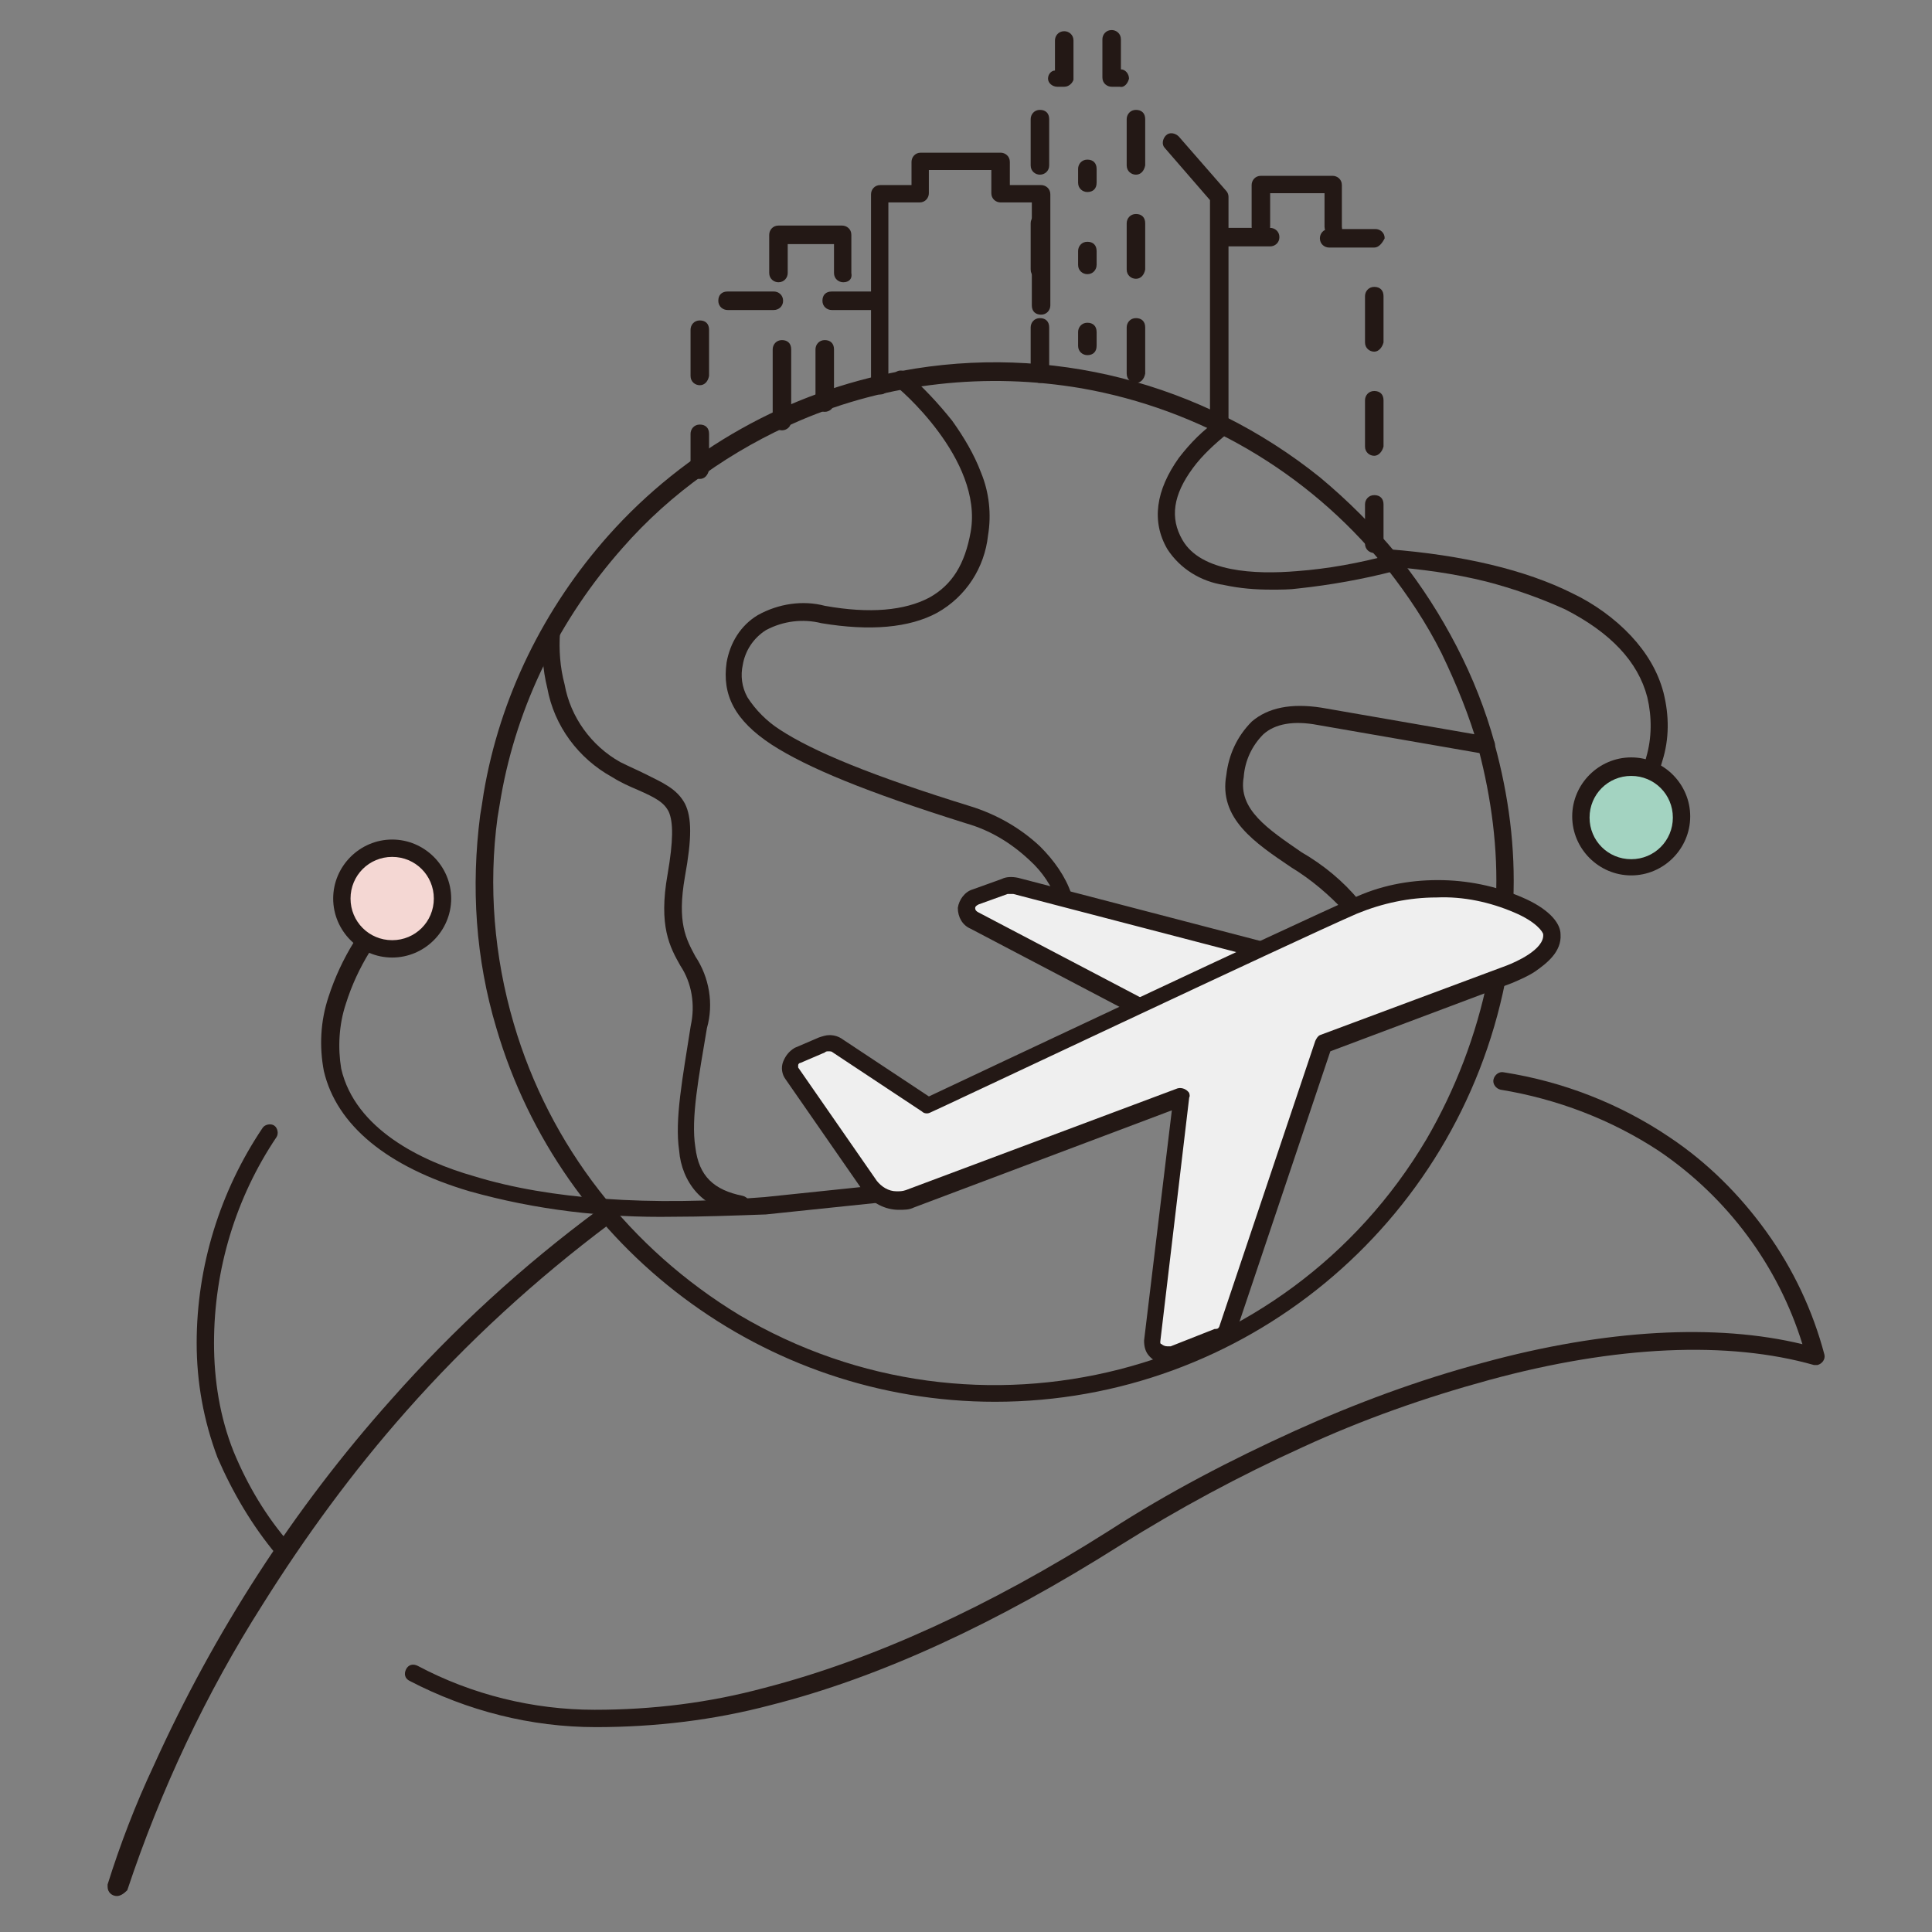 <?xml version="1.0" encoding="utf-8"?>
<!-- Generator: Adobe Illustrator 26.2.0, SVG Export Plug-In . SVG Version: 6.00 Build 0)  -->
<svg version="1.1" id="Layer_1" xmlns="http://www.w3.org/2000/svg" xmlns:xlink="http://www.w3.org/1999/xlink" x="0px" y="0px"
	 viewBox="0 0 167 167" style="enable-background:new 0 0 167 167;" xml:space="preserve">
<rect x="0" y="0" width="167" height="167" fill="#808080" stroke="none"/>
<style type="text/css">
	.st0{fill:none;}
	.st1{fill:#231815;}
	.st2{fill:#EFEFEF;}
	.st3{fill:#A3D3C1;}
	.st4{fill:#F4D7D3;}
</style>
<rect y="0" class="st0" width="167" height="167"/>
<g transform="translate(-17783.5 -4709.931)">
	<g transform="translate(87.893 80.099)">
		<g transform="translate(13.413)">
			<path class="st1" d="M17768.2,4751c-19.9,0-37.5-13.2-43.1-32.3c-1.8-6-2.2-12.2-1.4-18.4c0.1-0.6,0.2-1.2,0.3-1.9
				c1.4-8.3,5.2-16,10.8-22.3c6.6-7.4,15.5-12.4,25.3-14.2c12.8-2.4,26,1,36.2,9.2c2.4,2,4.6,4.2,6.6,6.6c0.1,0.1,0.2,0.2,0.3,0.4
				l0,0c1.9,2.4,3.5,4.9,4.9,7.6c1.4,2.7,2.5,5.5,3.3,8.4c0,0,0,0,0,0.1c1.2,4.4,1.8,8.9,1.6,13.5c0,0.4-0.4,0.7-0.8,0.7
				s-0.7-0.4-0.7-0.8c0.2-4.4-0.4-8.8-1.5-13c0,0,0,0,0-0.1c-0.8-2.8-1.9-5.5-3.2-8.2c-1.3-2.6-2.9-5-4.7-7.3l0,0
				c-0.1-0.1-0.2-0.2-0.3-0.3v0c-6.6-8.1-15.9-13.5-26.1-15.3c-8.2-1.4-16.7-0.5-24.4,2.8c-5.8,2.5-11.1,6.2-15.3,11
				c-5.4,6.1-9.1,13.5-10.5,21.5c-0.1,0.6-0.2,1.2-0.3,1.8c-0.8,5.9-0.3,12,1.4,17.8c3.1,10.6,10.1,19.5,19.5,25.2
				c20.6,12.2,47.2,5.4,59.4-15.2c2.5-4.3,4.3-9,5.3-13.9c0.1-0.4,0.5-0.7,0.9-0.6c0.4,0.1,0.7,0.5,0.6,0.9
				C17808.1,4735.7,17789.7,4751,17768.2,4751L17768.2,4751z"/>
			<path class="st1" d="M17799.1,4709c-0.2,0-0.5-0.1-0.6-0.3c-1.4-1.5-2.9-2.8-4.7-3.9c-3.1-2.1-6.3-4.2-5.6-8
				c0.2-1.7,0.9-3.3,2.2-4.6c1.4-1.2,3.4-1.6,6-1.2l14.4,2.5c0.4,0.1,0.7,0.5,0.6,0.9c-0.1,0.4-0.5,0.7-0.9,0.6l-14.4-2.5
				c-2.1-0.4-3.7-0.1-4.7,0.8c-1,1-1.6,2.3-1.7,3.7c-0.5,2.8,2.1,4.5,5,6.5c1.9,1.1,3.6,2.5,5,4.2c0.3,0.3,0.2,0.8-0.1,1.1
				C17799.5,4708.9,17799.3,4709,17799.1,4709L17799.1,4709z"/>
			<path class="st1" d="M17792.1,4680.8c-1.4,0-2.7-0.1-4.1-0.4c-2-0.3-3.8-1.4-4.9-3.1c-1.4-2.4-1-5.1,1-7.9c1-1.3,2.1-2.4,3.4-3.3
				c0.3-0.2,0.8-0.1,1,0.2c0.2,0.3,0.1,0.8-0.2,1c-1.1,0.9-2.2,1.9-3,3c-1.7,2.3-2,4.3-0.9,6.2c1.6,2.8,6.3,3,9.9,2.7
				c2.7-0.2,5.4-0.7,8-1.4c0.4-0.1,0.8,0.1,0.9,0.5s-0.1,0.8-0.5,0.9c-2.7,0.7-5.5,1.2-8.3,1.5
				C17793.7,4680.8,17792.9,4680.8,17792.1,4680.8z"/>
			<path class="st1" d="M17746.3,4734.8c0,0-0.1,0-0.1,0c-1.4-0.2-2.8-0.8-3.8-1.9c-0.9-1-1.4-2.3-1.5-3.6c-0.4-2.7,0.3-6.3,1-10.8
				c0.4-1.8,0.1-3.7-0.9-5.2c-0.9-1.6-1.9-3.4-1.1-7.9c0.5-2.9,0.5-4.5,0.1-5.4c-0.4-0.8-1.1-1.2-2.7-1.9c-0.7-0.3-1.4-0.6-2.2-1.1
				c-2.9-1.6-5-4.4-5.6-7.7c-0.4-1.6-0.5-3.3-0.4-4.9c0-0.4,0.4-0.7,0.8-0.7c0.4,0,0.7,0.4,0.7,0.8c0,0,0,0,0,0
				c-0.1,1.5,0,3,0.4,4.5c0.5,2.8,2.3,5.3,4.8,6.7c0.8,0.4,1.5,0.7,2.1,1c1.6,0.8,2.8,1.3,3.5,2.6c0.6,1.2,0.6,3,0,6.3
				c-0.7,4,0.1,5.4,0.9,6.9c1.2,1.8,1.6,4.1,1,6.2c-0.7,4.2-1.4,7.8-1,10.3c0.3,2.5,1.6,3.7,4.1,4.2c0.4,0.1,0.7,0.5,0.6,0.9
				C17747,4734.6,17746.6,4734.8,17746.3,4734.8L17746.3,4734.8z"/>
			<path class="st1" d="M17774.3,4708.3c-0.3,0-0.6-0.2-0.7-0.5c-0.5-1.4-1.3-2.6-2.4-3.6c-1.6-1.5-3.4-2.6-5.5-3.2
				c-8.6-2.7-13.7-4.8-16.8-6.8c-3.2-2.1-4.3-4.3-3.9-7.1c0.3-1.7,1.2-3.2,2.7-4.1c1.8-1,3.9-1.3,5.8-0.8c3.9,0.7,6.9,0.4,9-0.7
				c2-1.1,3.1-2.9,3.6-5.7c1.1-6.3-6.4-12.6-6.5-12.6c-0.3-0.3-0.3-0.7-0.1-1.1c0.3-0.3,0.7-0.3,1-0.1c1.5,1.3,2.8,2.7,4,4.2
				c1,1.4,1.9,2.9,2.5,4.5c0.7,1.7,0.9,3.6,0.6,5.4c-0.3,2.8-1.9,5.3-4.4,6.7c-2.4,1.3-5.8,1.6-10,0.9c-1.6-0.4-3.3-0.2-4.8,0.6
				c-1.1,0.7-1.8,1.8-2,3c-0.2,0.9-0.1,1.9,0.4,2.8c0.7,1.1,1.7,2.1,2.8,2.8c2.9,1.9,8,4,16.4,6.6c2.3,0.7,4.4,1.9,6.1,3.5
				c1.2,1.2,2.2,2.6,2.7,4.1c0.1,0.4-0.1,0.8-0.5,1C17774.5,4708.3,17774.4,4708.3,17774.3,4708.3L17774.3,4708.3z"/>
		</g>
		<g transform="translate(0 16.207)">
			<path class="st1" d="M17835.9,4686c-0.4,0-0.8-0.3-0.8-0.8c0-0.2,0-0.3,0.1-0.4c1.2-1.7,2.2-3.6,2.7-5.7c0.5-1.7,0.5-3.5,0.1-5.2
				c-0.8-3.1-3.2-5.6-7.1-7.6c-2.2-1-4.5-1.8-6.8-2.4c-2.8-0.7-5.7-1.1-8.6-1.3c-0.4,0-0.7-0.4-0.7-0.8s0.4-0.7,0.8-0.7
				c6.5,0.5,11.9,1.8,15.9,3.8c1.9,0.9,3.7,2.2,5.1,3.7c1.3,1.4,2.3,3,2.8,4.9c0.5,2,0.5,4-0.1,5.9c-0.6,2.2-1.6,4.3-3,6.1
				C17836.4,4685.9,17836.2,4686,17835.9,4686z"/>
			<path class="st2" d="M17804.4,4695.7l-21.1-5.5c-0.3-0.1-0.6-0.1-0.9,0l-2.5,0.9c-0.6,0.2-0.9,0.8-0.7,1.3
				c0.1,0.3,0.3,0.6,0.6,0.7l14.1,7.4"/>
			<path class="st1" d="M17793.9,4701.4c-0.1,0-0.2,0-0.3-0.1l-14.1-7.4c-0.7-0.3-1.1-1-1.1-1.8c0.1-0.7,0.6-1.4,1.3-1.6l2.5-0.9
				c0.4-0.2,0.9-0.2,1.4-0.1l21.1,5.5c0.4,0.1,0.6,0.5,0.5,0.9c-0.1,0.4-0.5,0.6-0.9,0.5l-21.1-5.5c-0.2,0-0.3,0-0.5,0l-2.5,0.9
				c-0.2,0.1-0.3,0.2-0.3,0.3c0,0.2,0.1,0.3,0.3,0.4l14.1,7.4c0.4,0.2,0.5,0.6,0.3,1C17794.4,4701.2,17794.2,4701.4,17793.9,4701.4
				L17793.9,4701.4z"/>
			<path class="st2" d="M17812.7,4691.9c-5.4,2.3-36.9,17.3-36.9,17.3l-7.7-5.1c-0.4-0.3-0.9-0.3-1.4-0.1l-2.1,0.9
				c-0.5,0.2-0.8,0.8-0.6,1.3c0,0.1,0.1,0.1,0.1,0.2l6.9,9.8c0.8,1.1,2.1,1.5,3.4,1l23.5-8.8l-2.5,21.1c0,0.7,0.6,1.3,1.4,1.3
				c0.2,0,0.4,0,0.5-0.1l3.8-1.5c0.3-0.1,0.6-0.4,0.7-0.7l8.3-24.7l16.1-6c0,0,3.8-1.3,3.7-3.4S17821.2,4688.3,17812.7,4691.9z"/>
			<path class="st1" d="M17819.9,4689.7L17819.9,4689.7c2.5,0,5,0.5,7.3,1.5c2.1,0.9,3.3,2.1,3.3,3.2c0.1,1.5-1.2,2.5-2.2,3.2
				c-0.6,0.4-1.3,0.7-2,1l-15.7,5.9l-8.2,24.4v0c-0.2,0.5-0.6,0.9-1.1,1.1l-3.8,1.5c-0.9,0.3-1.8,0.1-2.5-0.6
				c-0.4-0.4-0.5-0.9-0.5-1.4l2.4-19.9l-22.3,8.4c-0.4,0.2-0.8,0.2-1.3,0.2c-1.2,0-2.3-0.6-3-1.5l-6.8-9.8l0,0
				c-0.3-0.4-0.4-1-0.2-1.5c0.2-0.5,0.5-0.9,1-1.2l2.1-0.9c0.3-0.1,0.6-0.2,0.9-0.2c0.4,0,0.8,0.1,1.2,0.4l7.4,4.9
				c3.6-1.7,31.6-14.9,36.6-17.1C17814.8,4690.2,17817.3,4689.7,17819.9,4689.7z M17801,4728.3l8.3-24.7c0.1-0.2,0.2-0.4,0.4-0.5
				l16.1-6l0,0c0.8-0.3,3.3-1.4,3.2-2.7c0-0.2-0.6-1.1-2.5-1.9c-2.1-0.9-4.4-1.4-6.7-1.3l0,0c-2.4,0-4.7,0.5-6.9,1.4
				c-5.3,2.3-36.6,17.1-36.9,17.2c-0.2,0.1-0.5,0.1-0.7-0.1l-7.7-5.1c-0.1-0.1-0.2-0.1-0.4-0.1c-0.1,0-0.2,0-0.3,0.1l-2.1,0.9
				c-0.1,0-0.2,0.1-0.2,0.2c0,0.1,0,0.2,0,0.2l6.8,9.8l0,0c0.4,0.5,1,0.9,1.7,0.9c0.3,0,0.5,0,0.8-0.1l23.5-8.8
				c0.4-0.1,0.8,0.1,1,0.4c0,0.1,0.1,0.2,0,0.4l-2.5,21.1c0,0.1,0,0.2,0.1,0.2c0.1,0.1,0.3,0.2,0.5,0.2c0.1,0,0.2,0,0.3,0l3.8-1.5
				C17800.8,4728.5,17800.9,4728.5,17801,4728.3z"/>
			<path class="st1" d="M17753.8,4718.8c-6,0.1-11.9-0.6-17.6-2.2c-7.1-2.1-11.5-5.7-12.6-10.4c-0.4-2.1-0.3-4.3,0.4-6.4
				c1.1-3.4,3-6.4,5.5-8.9c0.3-0.3,0.8-0.3,1.1,0c0.3,0.3,0.3,0.8,0,1.1c-2.3,2.4-4.1,5.2-5.1,8.4c-0.6,1.8-0.7,3.8-0.4,5.6
				c1.2,5.2,6.9,8,11.5,9.3c6.5,2,15.2,2.6,25.1,1.8l9.6-1c0.4,0,0.8,0.2,0.8,0.7c0,0.4-0.2,0.8-0.7,0.8c0,0,0,0,0,0l-9.6,1h0
				C17759,4718.7,17756.3,4718.8,17753.8,4718.8z"/>
		</g>
	</g>
	<g transform="translate(69.501 141.322)">
		<path class="st1" d="M17724.1,4732.5c-0.4,0-0.8-0.3-0.8-0.8c0-0.1,0-0.1,0-0.2c1.1-3.5,2.4-6.9,4-10.3
			c5.2-11.5,12.1-22.2,20.5-31.6c5.4-6.1,11.4-11.6,17.9-16.4c0.3-0.3,0.8-0.2,1.1,0.1c0.2,0.3,0.2,0.8-0.1,1.1c0,0,0,0,0,0
			c-6.4,4.8-12.3,10.2-17.6,16.2c-4.6,5.2-8.7,10.8-12.4,16.7c-4.9,7.7-8.8,16-11.7,24.7
			C17724.7,4732.3,17724.4,4732.5,17724.1,4732.5z"/>
		<g transform="translate(7.799)">
			<path class="st1" d="M17757.7,4717.9c-5.6,0-11.1-1.4-16.1-4c-0.4-0.2-0.5-0.6-0.3-1c0.2-0.4,0.6-0.5,1-0.3
				c4.7,2.5,10,3.8,15.3,3.8c5,0,9.9-0.6,14.7-1.9c9.3-2.4,19.4-7,29.8-13.6c5.1-3.3,10.5-6.1,16-8.6c5.3-2.4,10.7-4.4,16.3-5.9
				c10.6-2.9,20.2-3.4,27.6-1.6c-2.1-6.8-6.5-12.7-12.4-16.7c-4.1-2.7-8.8-4.5-13.7-5.3c-0.4-0.1-0.7-0.5-0.6-0.9
				c0.1-0.4,0.5-0.7,0.9-0.6c5.1,0.8,10,2.7,14.3,5.6c3.3,2.2,6.1,5,8.4,8.2c2.3,3.2,4,6.8,5,10.6c0.1,0.4-0.2,0.8-0.6,0.9
				c-0.1,0-0.2,0-0.3,0c-7.4-2.1-17.1-1.7-28.1,1.3c-5.5,1.5-10.9,3.4-16.1,5.8c-5.5,2.5-10.7,5.3-15.8,8.5
				c-10.6,6.7-20.7,11.4-30.2,13.8C17767.9,4717.3,17762.8,4717.9,17757.7,4717.9z"/>
			<path class="st1" d="M17730.7,4703.3c-0.2,0-0.4-0.1-0.6-0.3c-2.1-2.5-3.8-5.4-5.1-8.4c-1.2-3.2-1.8-6.5-1.8-9.9
				c0-6.6,2-13.1,5.7-18.6c0.2-0.3,0.7-0.4,1-0.2s0.4,0.7,0.2,1c-3.5,5.2-5.4,11.4-5.4,17.8c0,3.2,0.5,6.4,1.7,9.4
				c1.2,2.9,2.8,5.6,4.9,8c0.3,0.3,0.2,0.8-0.1,1.1C17731.1,4703.2,17730.9,4703.3,17730.7,4703.3L17730.7,4703.3z"/>
		</g>
	</g>
	<g transform="translate(119.89 50.929)">
		<path class="st1" d="M17724.1,4700.4c-0.4,0-0.8-0.3-0.8-0.8v-3.1c0-0.4,0.3-0.8,0.8-0.8s0.8,0.3,0.8,0.8v3.1
			C17724.8,4700.1,17724.5,4700.4,17724.1,4700.4z M17724.1,4692.3c-0.4,0-0.8-0.3-0.8-0.8v-4c0-0.4,0.3-0.8,0.8-0.8
			s0.8,0.3,0.8,0.8v4C17724.8,4692,17724.5,4692.3,17724.1,4692.3C17724.1,4692.3,17724.1,4692.3,17724.1,4692.3L17724.1,4692.3z
			 M17739.5,4685.8h-4c-0.4,0-0.8-0.3-0.8-0.8s0.3-0.8,0.8-0.8h4c0.4,0,0.8,0.3,0.8,0.8S17739.9,4685.8,17739.5,4685.8z
			 M17730.5,4685.8h-4c-0.4,0-0.8-0.3-0.8-0.8s0.3-0.8,0.8-0.8h4c0.4,0,0.8,0.3,0.8,0.8S17730.9,4685.8,17730.5,4685.8z"/>
		<path class="st1" d="M17736.5,4683.4c-0.4,0-0.8-0.3-0.8-0.8v-2.5h-4v2.5c0,0.4-0.3,0.8-0.8,0.8c-0.4,0-0.8-0.3-0.8-0.8v-3.3
			c0-0.4,0.3-0.8,0.8-0.8h5.5c0.4,0,0.8,0.3,0.8,0.8v3.3C17737.3,4683.1,17737,4683.4,17736.5,4683.4z"/>
		<path class="st1" d="M17731.2,4696.2c-0.4,0-0.8-0.3-0.8-0.8v-6.2c0-0.4,0.3-0.8,0.8-0.8s0.8,0.3,0.8,0.8v6.2
			C17732,4695.9,17731.6,4696.2,17731.2,4696.2z"/>
		<path class="st1" d="M17734.9,4694.6c-0.4,0-0.8-0.3-0.8-0.8v-4.6c0-0.4,0.3-0.8,0.8-0.8s0.8,0.3,0.8,0.8v4.6
			C17735.7,4694.3,17735.3,4694.6,17734.9,4694.6C17734.9,4694.6,17734.9,4694.6,17734.9,4694.6z"/>
		<path class="st1" d="M17739.7,4693.1c-0.4,0-0.8-0.3-0.8-0.8v-16.5c0-0.4,0.3-0.8,0.8-0.8h2.7v-2c0-0.4,0.3-0.8,0.8-0.8h6.9
			c0.4,0,0.8,0.3,0.8,0.8v2h2.7c0.4,0,0.8,0.3,0.8,0.8v9.6c0,0.4-0.3,0.8-0.8,0.8s-0.8-0.3-0.8-0.8v-8.9h-2.7
			c-0.4,0-0.8-0.3-0.8-0.8v-2h-5.4v2c0,0.4-0.3,0.8-0.8,0.8h-2.7v15.7C17740.5,4692.8,17740.1,4693.1,17739.7,4693.1
			C17739.7,4693.1,17739.7,4693.1,17739.7,4693.1z"/>
		<path class="st1" d="M17761.8,4692.1c-0.4,0-0.8-0.3-0.8-0.8v-4c0-0.4,0.3-0.8,0.8-0.8s0.8,0.3,0.8,0.8v4
			C17762.5,4691.8,17762.2,4692.1,17761.8,4692.1z M17753.5,4692.1c-0.4,0-0.8-0.3-0.8-0.8v-4c0-0.4,0.3-0.8,0.8-0.8
			s0.8,0.3,0.8,0.8v4C17754.3,4691.8,17753.9,4692.1,17753.5,4692.1z M17761.8,4683.1c-0.4,0-0.8-0.3-0.8-0.8v-4
			c0-0.4,0.3-0.8,0.8-0.8s0.8,0.3,0.8,0.8v4C17762.5,4682.8,17762.2,4683.1,17761.8,4683.1z M17753.5,4683.1c-0.4,0-0.8-0.3-0.8-0.8
			v-4c0-0.4,0.3-0.8,0.8-0.8s0.8,0.3,0.8,0.8v4C17754.3,4682.8,17753.9,4683.1,17753.5,4683.1z M17761.8,4674.1
			c-0.4,0-0.8-0.3-0.8-0.8v-4c0-0.4,0.3-0.8,0.8-0.8s0.8,0.3,0.8,0.8l0,0v4C17762.5,4673.8,17762.2,4674.1,17761.8,4674.1z
			 M17753.5,4674.1c-0.4,0-0.8-0.3-0.8-0.8v-4c0-0.4,0.3-0.8,0.8-0.8s0.8,0.3,0.8,0.8l0,0v4
			C17754.3,4673.8,17753.9,4674.1,17753.5,4674.1z M17760.4,4666.5h-0.7c-0.4,0-0.8-0.3-0.8-0.8l0,0v-3.3c0-0.4,0.3-0.8,0.8-0.8
			c0.4,0,0.8,0.3,0.8,0.8v2.6c0.4,0,0.7,0.4,0.7,0.8C17761.1,4666.2,17760.8,4666.6,17760.4,4666.5L17760.4,4666.5z M17755.6,4666.5
			h-0.6c-0.4,0-0.8-0.3-0.8-0.7c0-0.4,0.3-0.7,0.6-0.7v-2.6c0-0.4,0.3-0.8,0.8-0.8c0.4,0,0.8,0.3,0.8,0.8v3.4
			C17756.3,4666.2,17756,4666.5,17755.6,4666.5L17755.6,4666.5z"/>
		<path class="st1" d="M17769,4696.5c-0.4,0-0.8-0.3-0.8-0.8v-19.4l-3.9-4.5c-0.3-0.3-0.2-0.8,0.1-1.1c0.3-0.3,0.8-0.2,1.1,0.1
			l4.1,4.7c0.1,0.1,0.2,0.3,0.2,0.5v19.7C17769.7,4696.2,17769.4,4696.5,17769,4696.5z"/>
		<path class="st1" d="M17782.4,4706.8c-0.4,0-0.8-0.3-0.8-0.8v-3.4c0-0.4,0.3-0.8,0.8-0.8s0.8,0.3,0.8,0.8v3.4
			C17783.1,4706.4,17782.8,4706.8,17782.4,4706.8z M17782.4,4698.4c-0.4,0-0.8-0.3-0.8-0.8l0,0v-4c0-0.4,0.3-0.8,0.8-0.8
			s0.8,0.3,0.8,0.8l0,0v4C17783.1,4698,17782.8,4698.4,17782.4,4698.4L17782.4,4698.4z M17782.4,4689.4c-0.4,0-0.8-0.3-0.8-0.8v-4
			c0-0.4,0.3-0.8,0.8-0.8s0.8,0.3,0.8,0.8v4C17783.1,4689,17782.8,4689.4,17782.4,4689.4L17782.4,4689.4z M17782.4,4680.4
			c-0.1,0-0.2,0-0.2,0h-3.7c-0.4,0-0.8-0.3-0.8-0.8c0-0.4,0.3-0.8,0.8-0.8h4c0.4,0,0.8,0.3,0.8,0.8v0
			C17783.1,4680,17782.8,4680.4,17782.4,4680.4L17782.4,4680.4z M17773.4,4680.3h-4c-0.4,0-0.8-0.3-0.8-0.8c0-0.4,0.3-0.8,0.8-0.8h4
			c0.4,0,0.8,0.3,0.8,0.8C17774.2,4680,17773.8,4680.3,17773.4,4680.3z"/>
		<path class="st1" d="M17778.9,4679.4c-0.4,0-0.8-0.3-0.8-0.8v-2.9h-4.7v2.9c0,0.4-0.3,0.8-0.8,0.8c-0.4,0-0.8-0.3-0.8-0.8v-3.6
			c0-0.4,0.3-0.8,0.8-0.8h6.2c0.4,0,0.8,0.3,0.8,0.8v3.6C17779.7,4679.1,17779.4,4679.4,17778.9,4679.4
			C17778.9,4679.4,17778.9,4679.4,17778.9,4679.4z"/>
		<path class="st1" d="M17757.6,4675.6c-0.4,0-0.8-0.3-0.8-0.8v-1.2c0-0.4,0.3-0.8,0.8-0.8s0.8,0.3,0.8,0.8v1.2
			C17758.4,4675.3,17758.1,4675.6,17757.6,4675.6z"/>
		<path class="st1" d="M17757.6,4682.7c-0.4,0-0.8-0.3-0.8-0.8v-1.2c0-0.4,0.3-0.8,0.8-0.8s0.8,0.3,0.8,0.8v1.2
			C17758.4,4682.3,17758.1,4682.7,17757.6,4682.7z"/>
		<path class="st1" d="M17757.6,4689.7c-0.4,0-0.8-0.3-0.8-0.8v-1.2c0-0.4,0.3-0.8,0.8-0.8s0.8,0.3,0.8,0.8v1.2
			C17758.4,4689.4,17758.1,4689.7,17757.6,4689.7z"/>
	</g>
	<circle class="st3" cx="17924.5" cy="4780.5" r="4.4"/>
	<path class="st1" d="M17924.5,4775.4c2.8,0,5.1,2.3,5.1,5.1s-2.3,5.1-5.1,5.1s-5.1-2.3-5.1-5.1c0,0,0,0,0,0
		C17919.4,4777.7,17921.7,4775.4,17924.5,4775.4z M17924.5,4784.2c2,0,3.6-1.6,3.6-3.6s-1.6-3.6-3.6-3.6s-3.6,1.6-3.6,3.6
		C17920.9,4782.6,17922.5,4784.2,17924.5,4784.2z"/>
	<circle class="st4" cx="17817.4" cy="4787.6" r="4.4"/>
	<path class="st1" d="M17817.4,4782.5c2.8,0,5.1,2.3,5.1,5.1c0,2.8-2.3,5.1-5.1,5.1s-5.1-2.3-5.1-5.1c0,0,0,0,0,0
		C17812.3,4784.8,17814.6,4782.5,17817.4,4782.5z M17817.4,4791.2c2,0,3.6-1.6,3.6-3.6s-1.6-3.6-3.6-3.6s-3.6,1.6-3.6,3.6
		C17813.8,4789.6,17815.4,4791.2,17817.4,4791.2z"/>
</g>
</svg>
